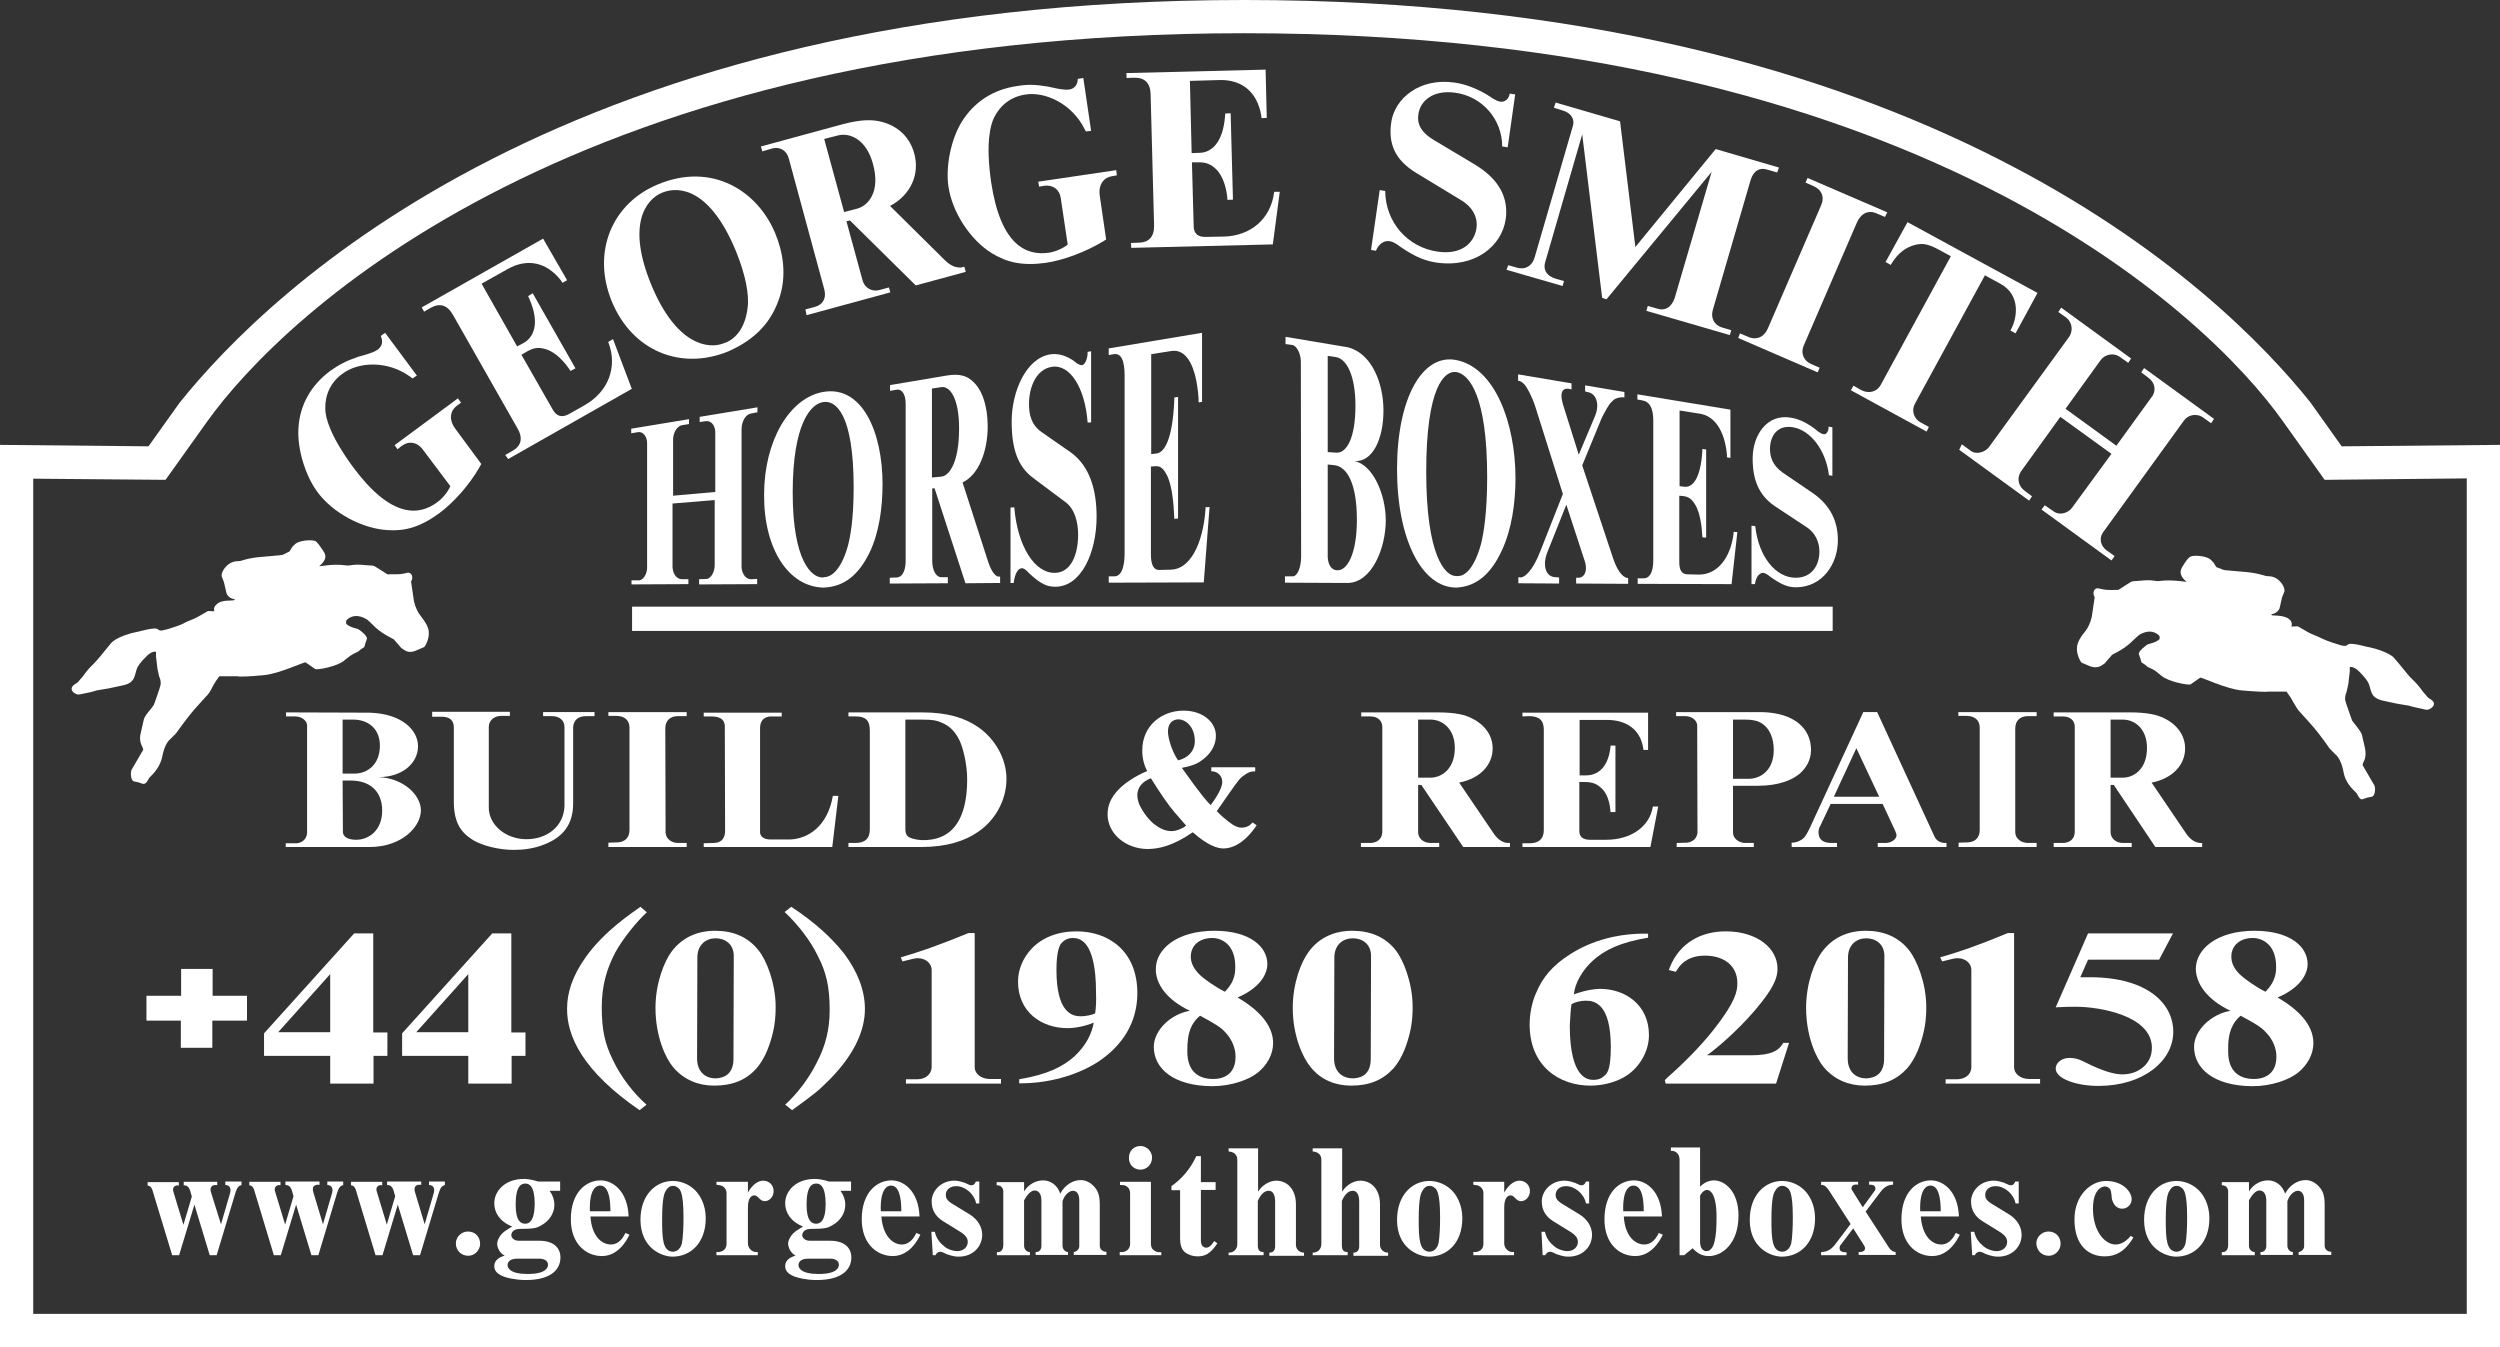 <?xml version="1.0" encoding="utf-8"?>
<!-- Generator: Adobe Illustrator 21.1.0, SVG Export Plug-In . SVG Version: 6.00 Build 0)  -->
<svg version="1.1" id="Layer_1" xmlns="http://www.w3.org/2000/svg" xmlns:xlink="http://www.w3.org/1999/xlink" x="0px" y="0px"
	 viewBox="0 0 865.4 466.3" style="enable-background:new 0 0 865.4 466.3;" xml:space="preserve">
<rect x="0" y="0" width="865.4" height="466.3" fill="#333333" stroke="none"/>
<style type="text/css">
	.st0{fill-rule:evenodd;clip-rule:evenodd;fill:#FFFFFF;}
</style>
<path class="st0" d="M0,466.3h865.4V154l-54.8,0.5l-10.9-15.3C768.4,100.1,665.5,0,430.7,0C196.1,0,93.2,100.6,62.1,139.5l-10.7,15
	L0,154V466.3z M11.5,454.8V165.7l45.8,0.4l14.2-19.9C98.1,108.8,199.6,11.5,430.7,11.5c231.3,0,332.9,96.7,359.6,134.4l14.4,20.2
	l49.2-0.5v289.2H11.5z"/>
<polyline class="st0" points="218.8,218.4 634.4,218.4 634.4,210 218.8,210 218.8,218.4 "/>
<path class="st0" d="M793.2,216.9c0.3-1,0.1-1.8-0.8-2.6c-0.9-0.7-2.3-1.1-4.2-1.2c-1.1,0-1.8-0.1-1.9-0.2v-0.3
	c1.1-0.1,2-0.7,2.6-1.6c0.2-0.3,0.4-1.3,0.8-3.1c0.2-0.9,0.3-1.4,0.4-1.5l0.6-1.5c0.6-1.4-1.6-5.1-4.9-5.4l-1.4-0.1l-1.4-0.4
	c-1.7-0.5-3.6-0.8-5.6-1c-5.7-0.5-7.6-0.6-7.9-0.8l-2.3-0.9l-1-1.6l-1-1c-1.3-1.2-5.6-1.7-7-1c-0.6,0.3-1.5,1.4-2.7,3.4
	c-0.8,1.3-1.4,3,1.4,5.3c0,0-0.6,0-1.8-0.2c-2.7-0.3-5.1-0.4-7.4-0.1c-0.5,0.1-1,0.1-1.4,0c-1.7-0.3-3.4-0.3-5.1-0.1l-2.8,0.2
	c-0.4,0-1.3,0.5-2.6,1.4l-2.5,1.6l-0.7,0c-2.4,0.1-3.9,0-4.7-0.2l-1.4-0.3c-1.7-0.4-2.3,1.7-1.4,3l-1,6.8c-0.5,2.1-1.3,3.9-2.4,5.2
	c-1.6,1.9-2.5,3.6-2.7,5.1c-0.4,2.6,1.3,5.5,1.6,5.6l1.4,0.6l1.4,0.6c1.6,0.6,3,0.5,4.2-0.3l0.9-0.6l2.6-3c0.4-0.3,0.9-0.5,1.3-0.7
	c2.1-1.1,3.7-2.2,4.9-3.3c1.9-1.8,3-2.8,3.3-3c2.7-1.5,4.9-1.4,6.7,0.2c0.3,0.3,0.4,0.8,0.2,1.4c-0.7,0.6-1.5,1-2.5,1.3l-1.4,0.4
	c-0.6,0.2-3.6,2.6-3.2,3.5l0.5,1.4l0.4,1.4l1.1,0.7l1.1,0.9l1.3,0.6c0.9,0.4,1.7,1,2.4,1.6l1.1,0.9c2.2,1.9,9.1,3.3,10,2.9l3.3-2.3
	c0.4-0.3,8.9,3.9,14.4,4.4c4.6,0.4,8.7,0.6,9.2,0.4l6.3,0c0.9,1.2,1.7,2.4,2.2,3.4c1,1.8,1.8,3,2.3,3.5l3.7,4.1
	c1.8,2,4.1,4.9,6.8,8.8l2,2c1.2,1,2.2,3.1,2.8,6.3c0.4,2.1,1.5,4.1,3.4,6l1,1l0.7,1.2c0.5,0.9,1,1.2,1.7,0.9l1.4-0.5l1.5-0.3
	c1.4-0.3,1.4-3.7,0.7-4.3l-3.9-6.7l0.3-0.9l0.3-0.6c0.6-1.4,0.6-2.9,0.2-4.6l-1-4.4c-0.1-0.5-0.9-1.7-2.5-3.7l-0.9-1.2
	c0,0-2.3-6.4-2.4-7.1c-0.1-0.8,0.1-1.8,0.5-2.8l0.6-2.7l0.5-4.3l0-1.5c0-0.2,1.4-0.4,3.3,1.5c2,2,3.1,3.5,3.4,4.5l0.4,1.4
	c0.3,1.2,0.7,2,1.2,2.6c0.8,0.8,2.1,1.4,3.9,1.7l4.2,0.9l4.2,0.7c0.7,0.3,2.7,0.7,5.9,1.4c1.1,0.2,4.1-1.7,1.8-3.4l-1.2-0.8
	l-1.8-2.1c-1.2-1.7-2.4-3.1-3.7-4.3c-0.6-0.5-1.8-1.9-3.7-4.3l-0.9-1.1c-1-1.2-1.6-1.9-1.9-2.2c-1.2-1.1-3.4-2.1-6.5-3l-5.6-1.3
	c-1.9-0.4-3-0.4-3.4-0.2l-0.8,0.5c-0.4,0.2-1.3,0.1-2.8-0.4c-3-0.9-5.2-1.8-6.5-2.5l-2.6-1.1c-0.6-0.2-1.8-0.9-3.7-2l-1.2-0.7
	L793.2,216.9"/>
<path class="st0" d="M74.2,211.6l-2.2-0.1l-1.2,0.7c-1.9,1.1-3.1,1.8-3.7,2l-2.6,1.1c-1.3,0.8-3.5,1.6-6.5,2.5
	c-1.5,0.4-2.4,0.6-2.8,0.4l-0.8-0.5c-0.4-0.2-1.5-0.2-3.4,0.2l-5.6,1.3c-3.1,0.9-5.3,1.9-6.5,3c-0.3,0.2-0.9,1-1.9,2.2l-0.9,1.1
	c-1.9,2.4-3.2,3.8-3.7,4.3c-1.3,1.2-2.5,2.6-3.7,4.3l-1.8,2.1l-1.2,0.8c-2.4,1.8,0.6,3.7,1.8,3.4c3.2-0.6,5.2-1.1,5.9-1.4l4.2-0.7
	l4.2-0.9c1.8-0.3,3.1-0.8,3.9-1.7c0.5-0.5,0.9-1.4,1.2-2.6l0.4-1.4c0.3-1,1.4-2.6,3.4-4.5c1.8-1.9,3.3-1.7,3.3-1.5l0,1.5l0.5,4.3
	l0.6,2.7c0.5,1,0.6,2,0.5,2.8c-0.1,0.7-2.3,7.1-2.4,7.1l-0.9,1.2c-1.6,1.9-2.4,3.1-2.5,3.7l-1,4.4c-0.5,1.7-0.4,3.2,0.2,4.6l0.3,0.6
	l0.3,0.9l-3.9,6.7c-0.6,0.6-0.6,4,0.7,4.3l1.5,0.3l1.4,0.5c0.7,0.2,1.2-0.1,1.7-0.9l0.7-1.2l1-1c1.8-1.9,2.9-3.9,3.4-6
	c0.6-3.2,1.6-5.3,2.8-6.3l2-2c2.8-3.9,5.1-6.9,6.8-8.8l3.7-4.1c0.6-0.5,1.4-1.6,2.3-3.5c0.6-1.1,1.3-2.2,2.2-3.4l6.3,0
	c0.5,0.2,4.5,0.1,9.2-0.4c5.4-0.5,14-4.7,14.4-4.4l3.3,2.3c0.9,0.4,7.8-1,10-2.9l1.1-0.9c0.7-0.6,1.5-1.1,2.4-1.6l1.3-0.6l1.1-0.9
	l1.1-0.7l0.4-1.4l0.5-1.4c0.4-1-2.6-3.3-3.2-3.5l-1.4-0.4c-1-0.3-1.8-0.7-2.5-1.3c-0.2-0.6-0.1-1.1,0.2-1.5c1.8-1.6,4.1-1.7,6.7-0.2
	c0.3,0.1,1.4,1.1,3.3,3c1.2,1.1,2.8,2.2,4.9,3.3c0.4,0.2,0.9,0.5,1.3,0.7l2.6,3l0.9,0.6c1.2,0.9,2.6,1,4.2,0.3l1.4-0.6l1.4-0.6
	c0.3-0.1,2-3,1.6-5.6c-0.2-1.5-1.2-3.2-2.7-5.1c-1.1-1.3-1.9-3.1-2.4-5.2l-1-6.8c0.9-1.3,0.3-3.4-1.4-3l-1.4,0.3
	c-0.8,0.2-2.4,0.2-4.7,0.2l-0.7,0l-2.5-1.6c-1.4-0.9-2.2-1.4-2.6-1.4l-2.8-0.2c-1.7-0.2-3.3-0.2-5.1,0.1c-0.4,0.1-0.9,0.1-1.4,0
	c-2.2-0.3-4.7-0.3-7.4,0.1c-1.1,0.1-1.7,0.2-1.8,0.2c2.9-2.4,2.3-4,1.4-5.3c-1.3-2-2.2-3.1-2.7-3.4c-1.4-0.6-5.7-0.2-7,1l-1,1
	l-1,1.6L98,192c-0.3,0.2-2.3,0.3-7.9,0.8c-2,0.2-3.9,0.5-5.6,1l-1.4,0.4l-1.4,0.1c-3.2,0.3-5.5,4-4.9,5.4l0.6,1.5
	c0.1,0.2,0.2,0.7,0.4,1.5c0.4,1.8,0.6,2.8,0.8,3.1c0.6,1,1.5,1.5,2.6,1.6v0.3c-0.2,0.1-0.8,0.2-1.9,0.2c-1.9,0-3.3,0.4-4.2,1.2
	C74.2,209.8,73.9,210.7,74.2,211.6"/>
<path class="st0" d="M521.5,93.4l19.4,5.6l0.5-1.7l-2.8-0.8c-3.4-1-4.5-3.3-3.7-5.8l12.8-44.2l6.9,56.6l1.5,0.5l36.4-44.1
	l-12.8,43.7c-1.2,3.4-3.5,4.4-5.8,3.7l-3.5-1l-0.5,1.7l28.9,8.4l0.5-1.7l-3.1-0.9c-2.8-0.8-4.1-3.3-3.3-6.1L606,62.3
	c1-3.3,3.2-4.4,5.7-3.6l3.5,1l0.6-1.7l-21.9-6.4l-27.8,33.9l-5.3-43.5l-22.3-6.5l-0.6,1.8l2.9,0.9c3.3,0.9,4.3,3.3,3.7,5.3
	l-13.3,45.7c-0.9,3-3.3,4.2-5.9,3.5l-3.2-0.9L521.5,93.4"/>
<path class="st0" d="M678.2,155.7l24.2,17.6l1-1.5l-2.4-1.8c-2.4-1.7-2.9-4.4-1.5-6.7l13.7-19l17.7,12.8l-13.6,18.6
	c-1.5,2-4.1,2.6-6,1.6l-3.5-2.4l-1.1,1.5l24.2,17.6l1.1-1.5l-2.8-2c-2.1-1.5-2.6-4.2-1.3-6.1l28-38.7c1.5-2.2,4.4-2.6,6.4-1.4
	l3.1,2.2l1-1.5l-24.2-17.6l-1,1.5l2.4,1.8c2.4,1.7,2.7,4.3,1.6,6.2l-12.6,17.4l-17.6-12.8l12.2-16.9c1.5-2,4.4-2.5,6.4-1.2l3.1,2.2
	l1-1.5l-24.2-17.6l-1,1.5l2.7,1.9c2,1.5,2.5,4.3,1.2,6.5l-28,38.5c-1.7,2-4.6,2.3-6,1.3l-3.3-2.4L678.2,155.7"/>
<path class="st0" d="M175.9,158.9l42.8-24.3l-6.5-17.2l-1.7,1l0.2,0.4c3,8.1,0.1,16.7-8.4,21.5l-5.3,3c-2.5,1.4-4.3,0.8-5.6-1.4
	l-10.9-19.1l1.7-1c2.6-1.5,4.2-1.7,6.8-0.9c2,0.6,4.9,2.4,7.8,6.5l0.7,1l1.7-0.9l-14.8-26l-1.6,1l0.2,0.4c4.2,9.2,1.6,13.9-1.7,15.8
	l-2.3,1.2l-12.3-21.7l9.1-5.1c6.6-3.7,13.3-2.5,18.4,4l0.5,0.8l1.6-0.9L188,82.6L146,106.4l0.8,1.5l2.2-1.3c3.2-1.8,5.8-1.1,7.8,2.4
	l22.4,39.4c2,3.5,1,6.1-1.7,7.6l-2.6,1.5L175.9,158.9"/>
<path class="st0" d="M279.2,109.1l29-7.9l-0.5-1.7l-3.3,0.9c-2.5,0.7-5.1-0.7-5.8-3.3l-5.6-20.5l1.2-0.3L317,98.8l17.3-4.7l-0.5-1.8
	l-0.6,0.2c-1.3,0.3-3.7,0.1-6.3-2.6l-18.8-18.6c7.3-3.9,10.3-11.1,8.4-18.1c-1.5-5.6-5.5-9.5-11.2-11c-3-0.8-6.8-1-13.6,0.8
	l-28.3,7.7l0.5,1.7l3.4-1c2.6-0.7,4.9,0.6,5.7,3.3l12.4,45.7c0.7,3-0.7,5.1-3.2,5.8l-3.4,0.9L279.2,109.1z M292.2,73.4l-6.9-25.3
	l4.7-1.2c4-1.1,9.9,1.2,12.2,9.9c2.6,9.4-1.5,14.3-5.4,15.4L292.2,73.4z"/>
<path class="st0" d="M640.7,135.1l26.2,14.3l0.8-1.6l-2.9-1.6c-2.4-1.3-3.2-4.2-1.9-6.5l24.2-44.4l5.3,2.9c7.4,4,5.8,12.4,3.5,16.2
	l1.8,1l7.6-14l-45-24.5l-7.6,13.8l1.8,1c2.4-4.2,5.5-6.2,8.3-6.9c2.4-0.6,4.2-0.6,8.3,1.6l4.2,2.3L651,133.3c-1.2,2.2-4,3.2-6.8,1.7
	l-2.6-1.5L640.7,135.1"/>
<path class="st0" d="M155.9,168.3c-1,2.2-2.8,4.3-4.6,5.6c-6.1,4.5-15.7,5.8-29-12.1c-8.3-11.3-9.7-17.5-9.7-20.3
	c-0.1-4.9,1.9-9.2,5.9-12.1c5.6-4.2,15.6-4.7,23.5,1l0.8,0.6l1.5-1l-11-14.8l-1.5,1.1c0.9,1.9,0.5,3.5-1,4.7
	c-1.8,1.3-6.2,2.3-6.8,2.5c-4.4,1.5-6.7,2.8-9.7,4.9c-6.7,5-10.6,11.9-11,20c-0.4,7.1,2.4,16.2,6.5,21.8
	c5.4,7.4,15.6,12.8,24.4,13.3c6,0.4,11.2-1,17.8-5.8c5-3.7,10.4-9.7,14-16l0.6-1.1l-9-12.2c-2.4-3.3-1.7-6.3,0.6-8l1.4-1l-1.1-1.5
	l-21.9,16.2l1,1.4c0.5-0.3,0.9-0.8,1.4-1.1c2.5-1.9,5.3-1.4,7.2,1L155.9,168.3"/>
<path class="st0" d="M252.2,121.6c9.9-4.4,15.1-10.7,17.7-18.8c2.4-7.6,1.2-15.4-1.5-21.9c-6-14.7-21.8-24.9-40.6-17.1
	c-15.8,6.5-23.1,23.3-16,40.6C218.9,121.5,235.7,128.4,252.2,121.6z M250.6,118.8c-5.3,2.2-16.5,0.7-25.1-20.1
	c-8.7-21-1.9-29.7,3.7-32c6.1-2.5,16.7-1.1,25.5,20.1c3.8,9.3,4.4,15.3,4.2,18.7c-0.6,7.6-4,11.6-7.7,13.1
	C251,118.6,250.9,118.7,250.6,118.8z"/>
<path class="st0" d="M369.6,84.7c-2,1.5-4.5,2.5-6.7,2.8c-7.5,1-16.5-2.4-19.8-24.4c-2-13.8-0.2-19.9,1-22.4c2.2-4.4,6-7.3,11-8
	c6.9-1,16,3.3,20.3,11.9l0.5,0.9l1.8-0.2l-2.7-18.3l-1.9,0.3c-0.1,2.2-1.2,3.4-3,3.7c-2.2,0.3-6.6-0.9-7.2-1
	c-4.7-0.8-7.3-0.8-10.9-0.2c-8.3,1.2-14.9,5.6-19.1,12.4c-3.7,6-5.6,15.4-4.6,22.3c1.3,9,7.6,18.6,15.1,23.2
	c5.1,3.1,10.4,4.4,18.5,3.3c6.2-0.9,13.7-3.7,19.9-7.4l1.1-0.7l-2.2-15.1c-0.6-4,1.5-6.4,4.2-6.8l1.7-0.3l-0.2-1.8l-27,4l0.3,1.7
	c0.6-0.1,1.1-0.1,1.7-0.3c3.1-0.4,5.4,1.3,5.8,4.3L369.6,84.7"/>
<path class="st0" d="M149.7,248.1h3.1c2.9,0,4.3,1.2,4.3,3.8v26c0.1,7.2,2.7,10.5,6.8,13c3,1.7,8.3,3.3,14,3.3c3.5,0,7-0.5,10.3-1.8
	c6.6-2.5,10.2-6.9,10.2-14.3v-26.4c0.2-2.5,1.8-3.8,4.5-3.8h2.9v-1.4h-17.8v1.4h3.1c2.5,0,4.3,1.4,4.3,3.8v27.4
	c-0.3,6.9-5.9,11.4-13.2,11.4c-7.2,0-13-5-13-10.9v-28c0-2.2,1.9-3.8,4.3-3.8h3v-1.4h-26.9V248.1"/>
<path class="st0" d="M293.7,293.2h25.1c9,0,15.2-2.1,19.7-5.2c5.7-3.8,9.9-10.7,9.9-18.4c0-7.1-4.1-14-9.8-17.9
	c-4.5-3.1-10.3-5.1-19.6-5.1h-25.3v1.4h2.5c3.3,0,4.9,1.2,4.9,4.9v34.2c0,3.2-1.7,4.7-5,4.7h-2.4V293.2z M313.4,249.1h5.5
	c4.3,0,5.1,0.3,6.7,0.9c2.8,1.1,4.8,2.8,6.5,6.2c1.2,2.4,2.7,8.2,2.7,13.6c0,14.8-5.9,19.1-10.5,20.4c-5,1.4-8.9,0.1-9.8-0.5
	c-0.7-0.5-1.1-1.2-1.1-2.7V249.1z"/>
<path class="st0" d="M620.1,293.2h15.8v-1.4h-2c-2.9,0-4.4-1.3-4.4-3.6c0-0.8,0.1-1.5,0.6-2.3l3.6-7.6h18l4.2,9
	c0.3,0.6,0.6,1.5,0.6,1.8c0,1.2-1.4,2.6-3.7,2.7H650v1.4h23.8v-1.4c-2.2,0.1-3.4-0.8-4.1-2.1l-19.9-43.2H645l-18.7,40.5
	c-1.3,2.7-2.1,3.4-2.9,3.8c-1.2,0.7-2.1,0.9-3.2,0.9V293.2z M634.8,275.8l7.8-16.8l7.9,16.8H634.8z"/>
<path class="st0" d="M391.6,85.8l49-1.2l2.4-18.2h-1.9l-0.1,0.5c-1.2,8.6-7.8,14.8-17.5,15l-6.1,0.1c-2.8,0.1-4.2-1.2-4.2-3.8
	l-0.6-22h1.9c3-0.1,4.6,0.6,6.5,2.4c1.5,1.5,3.2,4.4,3.8,9.4l0.1,1.2l1.9-0.1l-0.8-29.9l-1.9,0.1v0.5c-0.7,10.1-5.1,13.1-9,13.1
	l-2.6,0.1l-0.6-25l10.5-0.3c7.5-0.1,12.8,4.1,14.2,12.3l0.1,0.9l1.8-0.1l-0.4-16.7l-48.2,1.2l0.1,1.7l2.5-0.1
	c3.7-0.1,5.7,1.7,5.8,5.8l1.2,45.3c0.1,4-1.9,5.9-5.1,6l-2.9,0.1L391.6,85.8"/>
<path class="st0" d="M601.7,117l27.5,11.9l0.7-1.6l-3-1.3c-2.5-1.1-3.6-3.7-2.6-6.2L642.8,77c1.5-3.3,3.9-4.2,6.4-3.3l3.3,1.4
	l0.8-1.6l-27.6-11.9l-0.7,1.6l2.7,1.2c3,1.3,4,3.9,2.6,6.9l-18.3,42.3c-1.3,3.1-3.8,4.1-6.4,3.2l-3.3-1.4L601.7,117"/>
<path class="st0" d="M471.1,293.2h27.1v-1.4h-3.1c-2.3,0-4.2-1.6-4.2-3.7v-16.4h1.1l14.5,21.5h16.2v-1.4H522c-1.2,0-3.2-0.7-4.9-3.2
	l-12-17.7c7.3-1.4,11.6-6.2,11.6-11.8c0-4.3-2.5-8.1-7.1-10.4c-2.3-1.2-5.6-2.1-12-2.1h-26.4v1.4h3.2c2.4,0,4.1,1.4,4.1,3.6v36.5
	c-0.1,2.4-1.9,3.7-4.2,3.7h-3.2V293.2z M490.9,269.2v-20.1h4.4c3.8,0,8.3,3,8.3,9.8c0,7.5-4.8,10.3-8.4,10.3H490.9z"/>
<path class="st0" d="M412.9,288.1c5.5,4.9,8.9,5.6,10.6,5.6c2.8,0,7-1.4,11.5-8l-1.4-1c-1.2,1.4-2.5,1.8-3.8,1.8c-0.6,0-1,0-2.5-0.7
	c-0.3-0.1-3.2-2-6.1-5l3.6-5.2c4.3-6.2,4.8-6.5,5.4-6.9c1.8-1.4,2.9-1.7,4.3-1.7v-1.4h-15.2v1.4c1.7-0.1,3.8,1.2,3.8,3.7
	c0,0.8-0.3,3-4,8c-1.2-1.2-2.6-2.5-10-12.9c4.2-0.8,5.7-1.6,7.7-3.2c2.8-2.3,4.1-5.1,4.1-7.9c0-4.7-4.5-8.7-11.2-8.7
	c-7.6,0-14.3,5.2-14.3,13.8c0,2.6,0.6,5,1.7,7.1c-4.3,1.8-8,4.4-9.8,6.3c-2.8,2.9-3.9,5.6-3.9,8.7c0,6.7,6.3,12,14,12
	C401.3,293.8,405.8,292.9,412.9,288.1z M407.8,263.2c-2.1-3-3.5-7.7-3.5-10c0-3,1.8-4.2,3.7-4.2c2,0,5.6,2.1,5.6,7.6
	C413.6,260,411.1,262.5,407.8,263.2z M410.6,285.8c-1.2,1-3.4,1.9-5,1.9c-2.6,0-4.5-1.2-6.3-2.6c-2.3-1.9-4.5-5.3-5.2-7.4
	c-0.2-0.8-0.4-1.6-0.4-2.4c0-2.5,1.5-4.7,4.7-5.9c0.6,1,3.8,6.1,6.5,9.7C405.5,279.9,407.4,282.2,410.6,285.8z"/>
<path class="st0" d="M710.8,293.2h27.1v-1.4h-3.1c-2.3,0-4.2-1.6-4.2-3.7v-16.4h1.1l14.4,21.5h16.2v-1.4h-0.6
	c-1.2,0-3.2-0.7-4.9-3.2l-12-17.7c7.3-1.4,11.6-6.2,11.6-11.8c0-4.3-2.5-8.1-7.1-10.4c-2.4-1.2-5.7-2.1-12-2.1h-26.4v1.4h3.2
	c2.5,0,4.1,1.4,4.1,3.6v36.5c-0.1,2.4-1.8,3.7-4.2,3.7h-3.1V293.2z M730.6,269.2v-20.1h4.3c3.9,0,8.3,3,8.3,9.8
	c0,7.5-4.7,10.3-8.4,10.3H730.6z"/>
<path class="st0" d="M474.6,86.5l1.7,0.3c1-2.6,3.1-3.6,4.7-3.3c1.5,0.2,2.6,1.1,3.7,1.9c5.7,3.9,8.9,4.9,12.6,5.5
	c13.4,1.9,22.5-5.8,23.9-14.9c1-7-1.7-13.6-10.6-19l-14.2-8.5c-4.9-2.9-5.9-6-5.4-9c0.6-4.5,5-8.5,12.8-7.4
	c9.3,1.3,16.2,9.2,16.2,18.6l1.9,0.3l2.6-18.3l-1.9-0.3c-0.3,2-1.8,3-3.2,2.8c-0.9-0.1-1.7-0.6-2.5-1c-0.2-0.1-5.9-4.5-13.3-5.6
	c-12.2-1.8-20.8,5.5-22,13.7c-1.1,7.5,1.3,13.1,8.7,17.6l15.5,9.4c4.3,2.6,5.8,6.3,5.3,9.7c-0.8,5.3-5.4,9.3-13.5,8.1
	c-10.3-1.5-18-10.1-18.1-21l-1.9-0.3L474.6,86.5"/>
<path class="st0" d="M580.2,293.2h26.9v-1.4h-3c-2.1,0-4.1-1.5-4.2-3.4v-16.4h8.6c7.2,0,11.9-2,14.5-4.2c2.5-2.2,3.9-5,3.9-8.2
	c0-7.3-5.6-12.8-16.9-13.1h-29.8v1.4h3.1c2.3,0,4,1.3,4.2,3.1l0.1,37.1c-0.1,2.1-1.7,3.4-3.6,3.6l-3.6,0.1V293.2z M599.9,269.6
	v-20.5h4.2c3.6,0,5.5,0.8,7,2.3c1.5,1.4,2.9,4.2,2.9,8.2c0,7.1-4.6,10-8.7,10H599.9z"/>
<path class="st0" d="M527,293.2h44.3l2.7-14h-1.8l-0.1,0.3c-1.2,6.6-7.4,11.2-16.2,11.2h-5.5c-2.5,0-3.7-1.1-3.7-3v-17h1.7
	c2.7,0,4.1,0.5,5.8,2c1.3,1.1,2.8,3.4,3.2,7.4l0.1,1h1.7v-23h-1.7v0.3c-0.8,7.8-4.9,10-8.4,10h-2.3v-19.2h9.4
	c6.9,0,11.6,3.4,12.6,9.7l0.1,0.7h1.6v-12.9H527v1.3l2.3-0.1c3.4,0,5.1,1.4,5.1,4.6v34.9c0,3.1-1.9,4.5-4.8,4.5H527V293.2"/>
<path class="st0" d="M98.8,293.2h29.1c11.3,0,17.8-7.1,17.8-12.7c0-5.2-5.9-11.1-14.6-11.5c8.3,0,13.6-4.9,13.6-10.7
	c0-5.4-5.3-11.2-16.7-11.6L99,246.6v1.4h3.2c2.3,0,4,1.5,4.1,3v37.3c-0.1,2.2-1.8,3.5-3.6,3.6h-3.8V293.2z M118.6,267.8v-18.7h3.7
	c5.1,0,9.2,3.1,9.2,9c0,6.5-4.2,9.6-8.7,9.7H118.6z M118.6,270.2h2.9c6.3,0,10.8,3.5,10.8,10.4c0,6.9-4.7,10.1-9,10.1
	c-3.3,0-4.5-1.3-4.6-2.6L118.6,270.2z"/>
<path class="st0" d="M243.6,293.2h44.5l2.1-17.7h-1.9c-1.9,10.9-8.9,14.9-14.9,15.1h-6.6c-2.5,0-3.6-1.1-3.7-2.4v-36.2
	c0-2.7,1.6-4,3.9-4h3.6v-1.3h-27v1.3h2.4c2.5,0,4.6,0.5,4.9,3.1l0.1,36.9c-0.2,2.7-1.7,3.8-4.1,3.8l-3.3,0.1V293.2"/>
<path class="st0" d="M218.2,202.3l20.1-0.1v-1.7h-2.1c-1.9,0.1-3.3-1.8-3.4-4.2v-22l14.6-1.2v22.5c0,2.4-1.2,4.4-2.6,4.8l-2.8,0.1
	v1.8l20.1-0.1v-1.8l-2.2,0.1c-1.8,0-3.1-2-3.2-4.2v-47.7c0-2.7,1.4-5,3-5.4l2.5-0.5v-1.7l-20,3.3v1.8l2-0.3c2-0.3,3.2,1.4,3.4,3.5
	v21l-14.6,1.3v-19.5c0-2.3,1.4-4.6,3-4.9l2.5-0.4v-1.7l-20,3.3v1.6l2.3-0.4c1.7-0.3,3.1,1.3,3.2,3.6v43.5c-0.1,2.3-1.5,4.1-2.7,4.2
	h-2.7V202.3"/>
<path class="st0" d="M576.6,375.1h38.2l4.5-14.1h-2l-0.2,0.3c-1.4,2.3-3.8,4-11,4h-15.2c4.5-3.2,13.1-10.9,18.9-18.4
	c4.8-6.1,5.5-9.1,5.5-11.6c0-7-7-12.9-17.9-12.9c-8.4,0-15.9,3.8-19.4,12.5l-0.3,0.9l2.4,0.6l0.4-0.6c1.9-3.3,5.3-5,9.6-5
	c6.7,0,11.3,3.5,11.3,9.5c0,2.8-0.5,6.3-8.1,16c-4.3,5.5-10.2,11.5-16,16.6l-1,1L576.6,375.1"/>
<path class="st0" d="M139.2,365.5h22.9v9.6h15v-9.6h4.8v-8.1H177v-34.3h-6.6l-31.2,34.6V365.5z M144.1,357.3l18-20.1v20.1H144.1z"/>
<path class="st0" d="M91.4,365.5h22.9v9.6h15v-9.6h4.8v-8.1h-4.9v-34.3h-6.6l-31.2,34.6V365.5z M96.3,357.3l18-20.1v20.1H96.3z"/>
<path class="st0" d="M467.7,375.8c6.3,0,10.9-1.9,14.6-5.9c1.5-1.7,3.5-4.7,5-9.7c1.2-3.9,1.7-7.3,1.7-11.6c0-8.5-3.3-16.4-5.8-19.6
	c-3.7-4.7-8.9-6.8-15.1-6.8c-6,0-11.4,2.2-15.1,7.3c-2.5,3.3-5.5,10.7-5.5,19.4c0,9.7,3.5,17.3,6.2,20.5
	C457.3,373.9,462.4,375.8,467.7,375.8z M461.8,366.3c0-0.1,0-0.3,0-0.4l0.1-34.4c0-4.7,3.2-6.7,6.4-6.7c3.3,0,6.3,2,6.3,6.1
	l-0.1,35.6c0,4.8-2.5,6.6-6,6.8C465,373.3,461.8,371.4,461.8,366.3z"/>
<path class="st0" d="M247.2,375.8c6.3,0,11-1.9,14.6-5.9c1.5-1.7,3.5-4.7,5-9.7c1.2-3.9,1.7-7.3,1.7-11.6c0-8.5-3.3-16.4-5.9-19.6
	c-3.7-4.7-8.8-6.8-15-6.8c-6.1,0-11.4,2.2-15.2,7.3c-2.4,3.3-5.5,10.7-5.5,19.4c0,9.7,3.4,17.3,6.1,20.5
	C236.8,373.9,241.9,375.8,247.2,375.8z M241.3,366.3c0-0.1,0-0.3,0-0.4l0.1-34.4c0-4.7,3.2-6.7,6.3-6.7c3.3,0,6.3,2,6.3,6.1
	l-0.1,35.6c0,4.8-2.6,6.6-6.1,6.8C244.5,373.3,241.3,371.4,241.3,366.3z"/>
<path class="st0" d="M645.5,375.8c6.3,0,10.9-1.9,14.6-5.9c1.5-1.7,3.5-4.7,5-9.7c1.2-3.9,1.7-7.3,1.7-11.6c0-8.5-3.4-16.4-5.9-19.6
	c-3.7-4.7-8.9-6.8-15-6.8c-6.1,0-11.4,2.2-15.2,7.3c-2.5,3.3-5.5,10.7-5.5,19.4c0,9.7,3.4,17.3,6.1,20.5
	C635.1,373.9,640.2,375.8,645.5,375.8z M639.6,366.3c0-0.1,0-0.3,0-0.4l0.1-34.4c0-4.7,3.2-6.7,6.3-6.7c3.3,0,6.3,2,6.3,6.1
	l-0.1,35.6c0,4.8-2.6,6.6-6.1,6.8C642.8,373.3,639.6,371.4,639.6,366.3z"/>
<path class="st0" d="M504.2,203.4c7.2-0.4,12.1-5.1,15.7-12.9c3.4-7.3,4.7-16.4,4.7-25c0-18.9-7.1-38.4-20.7-40.9
	c-11.5-2.1-20.3,13.1-20.3,37.8C483.6,186.9,492.3,203.5,504.2,203.4z M504,199.4c-3.8,0-10.3-7.1-10.3-36.1
	c0-29.3,6.3-35.2,10.5-34.5c4.4,0.8,10.6,8.3,10.6,36.3c0,12.3-1.2,19.4-2.1,23.1c-2.3,8.4-5.5,11.3-8.1,11.2
	C504.2,199.4,504.1,199.4,504,199.4z"/>
<path class="st0" d="M285.1,203.4c7.3-0.3,12.1-4.5,15.8-11.9c3.4-6.9,4.6-15.7,4.6-23.9c0-18.1-7.1-34.4-20.7-31.9
	c-11.4,2.1-20.3,16.7-20.3,35.6C264.4,190.2,273.1,203.2,285.1,203.4z M284.8,199.9c-3.9,0.1-10.4-5.8-10.4-29.4
	c0-23.9,6.3-30.7,10.5-31.3c4.4-0.8,10.6,4.1,10.6,29.5c0,11.2-1.2,17.6-2.2,21c-2.3,7.6-5.5,10.1-8.1,10.1
	C285.1,199.9,285,199.9,284.8,199.9z"/>
<path class="st0" d="M411.9,349.9c-6.6,1.1-12.5,6.7-12.5,12.5c0,7.4,6.7,13.5,20.2,13.6c6.5,0,12.7-2.2,15.8-4.7
	c3.2-2.6,5.3-6.3,5.3-10.2c0-4.8-3-10.4-12.3-15.8c7.4-3.2,10.3-7.8,10.3-11.6c0-5.9-5.9-11.5-18.3-11.5c-13.2,0-20.3,6.5-20.3,13.2
	C400,340.3,403.5,345.9,411.9,349.9z M424,343.3c-3.4-1.7-7.1-4.4-8.3-5.5c-2.5-2.3-3.5-4.5-3.5-6.6c0-4.2,3.3-6.5,7.4-6.5
	c3.5,0,8,2.4,8,9.9C427.7,338.1,426.5,340.8,424,343.3z M415.4,351.6c7,3.7,7.8,4.7,8.9,5.9c2.2,2.4,3.4,5.4,3.4,8.3
	c0,5.4-3.3,7.7-7.8,7.7c-4.8,0-8.9-2.4-8.9-9.5C410.9,356.8,412.8,353.8,415.4,351.6z"/>
<path class="st0" d="M772.1,349.9c-6.6,1.1-12.6,6.7-12.6,12.5c0,7.4,6.7,13.5,20.2,13.6c6.6,0,12.7-2.2,15.8-4.7
	c3.2-2.6,5.3-6.3,5.3-10.2c0-4.8-3-10.4-12.4-15.8c7.5-3.2,10.4-7.8,10.4-11.6c0-5.9-5.9-11.5-18.4-11.5c-13.2,0-20.3,6.5-20.3,13.2
	C760.2,340.3,763.7,345.9,772.1,349.9z M784.2,343.3c-3.4-1.7-7.1-4.4-8.3-5.5c-2.6-2.3-3.5-4.5-3.5-6.6c0-4.2,3.3-6.5,7.4-6.5
	c3.5,0,8.1,2.4,8.1,9.9C788,338.1,786.7,340.8,784.2,343.3z M775.6,351.6c7,3.7,7.8,4.7,8.9,5.9c2.3,2.4,3.5,5.4,3.5,8.3
	c0,5.4-3.4,7.7-7.8,7.7c-4.8,0-8.9-2.4-8.9-9.5C771.1,356.8,773.1,353.8,775.6,351.6z"/>
<path class="st0" d="M352.8,375c9.7,0.1,19.7-2.6,27.1-7.3c8.7-5.7,13.8-13.8,13.8-23.9c0-14.9-10.3-21.4-21-21.4
	c-6.7,0-12,2.2-15.6,6c-2.9,3.1-4.7,7.1-4.7,11.4c0,10.5,8.1,16.1,17.1,16.1c2.6,0,5.9-0.6,9.1-1.9c-0.7,4.2-3,8.2-6.6,11.6
	c-3.9,3.5-9.1,6.3-19.2,8V375z M379.1,350.8c-1,0.5-3.2,1-5,1c-2.9,0-8.4-1.2-8.4-16c0-6.5,1.1-8.3,1.4-8.9c1.1-1.5,2.6-2.2,4.2-2.2
	c2.2,0,8.1,0.5,8.1,18.9C379.5,346.8,379.4,348.6,379.1,350.8z"/>
<path class="st0" d="M544.8,344.2c0.4-3.9,2.9-8.3,6.5-11.6c4-3.7,9.8-6.5,19.2-8v-1.4c-10.2-0.2-19.5,2.3-27.1,7.2
	c-5.8,3.7-9.4,7.8-11.7,13.4c-1.4,3.1-2.2,7.2-2.2,10.8c0,14.6,10.4,21.2,21,21.2c4.8,0,9.6-1.4,12.9-3.7c4.2-2.9,7.4-8.2,7.4-13.8
	c0-10.4-8.1-16-17-16C551.7,342.4,549.4,342.6,544.8,344.2z M544,347.6c1.4-0.8,3.3-1.2,5-1.2c3.1,0,8.6,1.2,8.6,16.1
	c0,7.4-1.2,8.9-1.9,9.6c-1.2,1.2-2.3,1.7-4.2,1.7c-1.9,0-8.1-0.6-8.1-18.8C543.6,351.2,543.7,349.4,544,347.6z"/>
<path class="st0" d="M711.6,348.7l2.2-0.1c1.2-0.1,3.2-0.1,4.8-0.1c8.3,0,26.3,3.1,26.3,14.2c0,5.9-5,9.2-10.1,9.2
	c-2,0-4.8-0.4-10.6-3c-2.4-1.1-4.6-2.7-7.8-2.7c-2.7,0-4.8,1.7-4.8,3.7c0,3.5,7.1,6,14.8,6c15.6,0,25.9-8.7,25.9-18.7
	c0-10.4-9.9-19.4-30.5-18.9h-1.7l2.7-6.1h24.6l4.8-9.1h-29.4L711.6,348.7"/>
<path class="st0" d="M308,202l20.1-0.1v-2.1h-2.3c-1.7,0-3.1-2.3-3.1-5.6v-25.1l0.8-0.1l10.7,32.9l12-0.1v-2.2h-0.5
	c-0.9,0-2.3-1.2-3.6-5l-8.9-27.6c5.5-2.6,8.7-10.6,8.7-19.4c0-7-1.9-12.8-5.3-15.7c-1.7-1.6-4.2-2.7-8.9-1.9l-19.6,3.3v2l2.3-0.4
	c1.9-0.3,3.1,1.7,3.1,4.9v54.7c-0.1,3.5-1.4,5.4-3.1,5.4L308,200V202z M322.6,165.3v-30.8l3.3-0.5c2.8-0.4,6.1,3.6,6.1,14.3
	c0,11.8-3.4,16.5-6.2,16.7L322.6,165.3z"/>
<path class="st0" d="M525.6,201.9l14.1,0.1v-2.1l-1-0.1c-3,0-3.9-2.4-3.9-4.7c0-0.9,0.2-2.6,1.1-4.6l6.3-15.8l6.4,19.6
	c0.3,0.9,0.4,1.8,0.4,2.3c0,1.7-0.8,3.4-2.6,3.4h-0.8v2l18,0.1v-2c-1.3,0-3.4-1.5-5.2-6.8l-10.7-32.2l6.5-15.8l0.4-0.9l0.4-0.8
	l0.5-0.9l0.5-0.9l0.4-0.7l0.5-0.8l0.5-0.7l0.5-0.5l0.7-0.7l0.7-0.4l0.8-0.3l0.7-0.1l0.7-0.1l0.8,0.1v-1.9l-13.6-2.3v2.1l0.8,0.2
	c2.4,0.4,3.4,2.5,3.4,4.7c0,1.4-0.3,2.5-0.8,3.7l-5.6,13.3l-5.5-17.5c-0.3-1.2-0.5-2.2-0.5-2.7c0-1.7,0.6-2.9,2.6-2.6l0.9,0.2v-2.1
	l-18.5-3.1v2.2c0.8,0.1,1.4,0.4,2.3,1.4c0.7,0.8,2.4,3.7,3.7,7.7L541,171l-7.8,19.8c-2.8,7.3-5.7,9.1-6.8,9.1l-0.8-0.1V201.9"/>
<path class="st0" d="M345.1,434.5h11.4v-1.1c-1.1,0-2-0.9-2-2.2v-15.7c1.7-3,2.9-3.4,3.7-3.4c1.1,0,2.3,0.9,2.3,3.5v15.7
	c0,1.4-0.9,2.2-2,2.1v1h11.2v-1c-0.9,0-1.9-0.9-1.9-2.2v-15.4c0.9-2.7,2.7-3.6,3.6-3.6c1.1,0,2.2,0.8,2.2,3.3v15.9
	c0,1-0.9,1.9-1.9,2v1H383v-1.1c-1.2,0.1-2.3-0.9-2.3-2V417c0-3.4-0.7-4.9-2-6.3c-1.4-1.5-3-2.2-4.6-2.2c-2.7,0-5.5,1.7-7.1,4.7
	c-0.9-2.9-3.3-4.6-5.9-4.6c-2.5,0-5,1.3-6.6,3.8v-3.2H345v1.1c1.4-0.1,2.3,0.9,2.3,2.1V431c0,1.8-1,2.6-2.2,2.4V434.5"/>
<path class="st0" d="M769.1,434.5h11.4v-1.1c-1.1,0-2-0.9-2-2.2v-15.7c1.7-3,2.9-3.4,3.7-3.4c1.1,0,2.3,0.9,2.3,3.5v15.7
	c0,1.4-0.9,2.2-2,2.1v1h11.2v-1c-0.9,0-1.9-0.9-1.9-2.2v-15.4c0.9-2.7,2.7-3.6,3.6-3.6c1.1,0,2.2,0.8,2.2,3.3v15.9
	c0,1-0.9,1.9-1.9,2v1H807v-1.1c-1.2,0.1-2.3-0.9-2.3-2V417c0-3.4-0.7-4.9-2-6.3c-1.4-1.5-3-2.2-4.6-2.2c-2.7,0-5.5,1.7-7.1,4.7
	c-0.9-2.9-3.3-4.6-5.9-4.6c-2.5,0-5,1.3-6.6,3.8v-3.2h-9.4v1.1c1.3-0.1,2.2,0.9,2.2,2.1V431c0,1.8-1,2.6-2.2,2.4V434.5"/>
<path class="st0" d="M383.9,201.7l32.8-0.1l2-26.1l-1.4,0.1v0.7c-0.9,12.3-5.5,20.8-12,20.9l-4.1,0.1c-1.9,0-2.8-1.9-2.8-5.4v-30.4
	l1.3-0.1c2-0.2,3,0.7,4.3,3.2c1,2,2.1,6.2,2.4,13.2l0.1,1.8l1.3-0.1v-42.1l-1.3,0.2v0.8c-0.6,14.2-3.6,18.4-6.3,18.6l-1.7,0.2v-34.6
	l7-1.1c5.1-0.8,8.6,4.9,9.4,16.5l0,1.3l1.2-0.2v-23.9l-32.3,5.4v2.3l1.7-0.3c2.5-0.4,3.8,1.9,3.8,7.5v61.4c0,5.4-1.4,8-3.5,8h-2
	V201.7"/>
<path class="st0" d="M444.8,201.7l21.7,0.1c8.4-0.1,13.2-12.1,13.2-21.7c0-8.8-4.4-19.3-10.9-20.5c6.2,0.5,10.1-7.4,10.1-17.5
	c0-9.2-3.9-19.8-12.4-21.9l-21.5-3.6v2.5l2.3,0.3c1.7,0.3,3,3.2,3,5.8l0.1,67.7c-0.1,4-1.4,6.4-2.7,6.6h-2.9V201.7z M459.6,156.5
	v-33.3l2.8,0.4c3.8,0.6,6.8,6.5,6.8,16.8c0,11.4-3.1,16.4-6.5,16.3L459.6,156.5z M459.6,160.8l2.1,0.2c4.8,0.4,8,6.8,8,18.9
	c0,12-3.4,17.6-6.7,17.5c-2.4,0-3.3-2.3-3.4-4.7L459.6,160.8z"/>
<path class="st0" d="M566.6,202.1l32.8,0.1l2-18l-1.3-0.1v0.5c-1,8.4-5.5,14.3-12,14.3l-4.1-0.1c-1.9-0.1-2.7-1.5-2.7-4.2v-23
	l1.2,0.1c2,0.2,3.1,1,4.3,3c1,1.6,2.1,4.8,2.4,10l0.1,1.3l1.3,0.1v-30.5l-1.3-0.2v0.5c-0.6,10.2-3.6,12.9-6.2,12.6l-1.7-0.2v-26.2
	l7,1.1c5.1,0.8,8.6,5.8,9.4,14.2l0,0.9l1.2,0.2v-16.7l-32.2-5.3v1.8l1.7,0.3c2.5,0.4,3.8,2.6,3.8,7V194c0,4.3-1.4,6.3-3.5,6.2h-1.9
	V202.1"/>
<path class="st0" d="M673.4,375.1h32.8v-1.6h-3.8c-3.1,0-5.2-1.9-5.2-4V323h-2.2c-10.9,4.5-16.5,6.4-23.4,8.4l0.7,1.4l3.7-0.9
	c0.9-0.2,1.2-0.2,1.7-0.2c2.5,0,4.7,1.6,4.7,4.1v33.8c-0.1,2.4-2.2,4-5,4h-3.9V375.1"/>
<path class="st0" d="M313.7,375.1h32.8v-1.6h-3.9c-3,0-5.2-1.9-5.2-4V323h-2.2c-11,4.5-16.6,6.4-23.4,8.4l0.6,1.4l3.7-0.9
	c0.8-0.2,1.2-0.2,1.7-0.2c2.4,0,4.7,1.6,4.7,4.1v33.8c-0.2,2.4-2.2,4-5,4h-3.9V375.1"/>
<polyline class="st0" points="62.6,362.7 73.5,362.7 73.5,353.3 85.5,353.3 85.5,344.7 73.6,344.7 73.6,335.4 62.7,335.4 
	62.7,344.7 50.7,344.7 50.7,353.3 62.6,353.3 62.6,362.7 "/>
<path class="st0" d="M130,434.5h2.4l5.3-17.5l5.3,17.5h2.4l6.5-21.6c0.6-2,1.2-2.4,2.1-2.7v-1.2h-5.5v1.2c1.1,0,1.8,0.7,1.8,1.8
	c0,0.3-0.1,0.6-0.1,0.8l-3.2,11l-3.4-11.3c-0.1-0.4-0.1-0.6-0.1-0.9c0-0.9,0.6-1.5,1.8-1.5c0.1,0,0.4,0,0.5,0.1v-1.2H134v1.2
	c1,0,1.7,0.4,2.2,1.8l0.6,2.1l-2.9,9.8l-3.4-11.2c-0.2-0.6-0.2-0.8-0.2-1c0-0.9,0.8-1.7,2-1.4v-1.2h-10.8v1.2c0.6,0,1.3,0.4,1.7,1.7
	L130,434.5"/>
<path class="st0" d="M94.8,434.5h2.4l5.3-17.5l5.3,17.5h2.4l6.5-21.6c0.6-2,1.2-2.4,2.1-2.7v-1.2h-5.5v1.2c1.1,0,1.8,0.7,1.8,1.8
	c0,0.3-0.1,0.6-0.1,0.8l-3.2,11l-3.4-11.3c-0.1-0.4-0.1-0.6-0.1-0.9c0-0.9,0.6-1.5,1.8-1.5c0.1,0,0.4,0,0.5,0.1v-1.2H98.8v1.2
	c1,0,1.7,0.4,2.2,1.8l0.6,2.1l-2.9,9.8l-3.4-11.2c-0.2-0.6-0.2-0.8-0.2-1c0-0.9,0.8-1.7,2-1.4v-1.2H86.3v1.2c0.6,0,1.3,0.4,1.7,1.7
	L94.8,434.5"/>
<path class="st0" d="M59.6,434.5h2.4l5.3-17.5l5.3,17.5H75l6.5-21.6c0.6-2,1.2-2.4,2.1-2.7v-1.2H78v1.2c1.1,0,1.8,0.7,1.8,1.8
	c0,0.3-0.1,0.6-0.1,0.8l-3.2,11L73,412.6c-0.1-0.4-0.1-0.6-0.1-0.9c0-0.9,0.6-1.5,1.8-1.5c0.1,0,0.4,0,0.5,0.1v-1.2H63.6v1.2
	c1,0,1.7,0.4,2.2,1.8l0.6,2.1l-2.9,9.8l-3.4-11.2c-0.2-0.6-0.2-0.8-0.2-1c0-0.9,0.8-1.7,2-1.4v-1.2H51.1v1.2c0.6,0,1.3,0.4,1.7,1.7
	L59.6,434.5"/>
<path class="st0" d="M349.7,201.8h1.2c0.4-3.4,1.6-5.1,2.8-5.1c1,0,1.8,1,2.6,1.8c4.1,3.8,6.3,4.6,8.9,4.6
	c9.1,0.1,14.4-11.9,14.4-24.2c0-9.4-2.4-17.5-8.8-22.2l-10.2-7.1c-3.6-2.5-4.4-6-4.4-9.8c0-5.8,2.5-11.9,7.8-12.8
	c6.3-1.1,11.6,7.1,12.5,19.3l1.2-0.1v-24.6l-1.2,0.2c0,2.7-1,4.4-1.9,4.6c-0.6,0.1-1.2-0.3-1.8-0.6c-0.2-0.2-4.4-4-9.4-3.1
	c-8.2,1.4-13.2,12.8-13.2,23.2c0,9.5,2.1,15.6,7.5,19.6l11.1,8.3c3.2,2.3,4.4,6.9,4.4,11.3c0,7.1-2.6,13.2-8.1,13.2
	c-7,0.1-12.9-9.3-14-22.7l-1.3,0.1V201.8"/>
<path class="st0" d="M606.3,202.2h1.2c0.3-2.7,1.7-3.9,2.8-3.9c1,0.1,1.8,0.8,2.7,1.5c4.1,2.9,6.3,3.5,8.8,3.5
	c9.1-0.1,14.4-8.1,14.4-16.3c0-6.3-2.4-12-8.8-16.4l-10.3-7c-3.5-2.5-4.4-5.4-4.4-8.2c0-4.4,2.5-8.4,7.9-7.5
	c6.2,1,11.5,8.1,12.5,16.6l1.2,0.2v-16.8l-1.3-0.2c0,1.8-0.9,2.8-1.8,2.6c-0.6-0.1-1.2-0.5-1.8-0.9c-0.2-0.1-4.3-4-9.4-4.8
	c-8.2-1.5-13.3,5.9-13.3,14.1c0,7.4,2.1,12.6,7.5,16.4l11.2,7.4c3.1,2,4.4,5.3,4.4,8.4c0,4.9-2.7,9.1-8.2,9.1
	c-6.9,0-12.9-7.3-14-17.9l-1.3-0.1L606.3,202.2"/>
<path class="st0" d="M271.8,382.4l2.4,1.9c8.1-5.9,9.4-7.1,10.7-8.4c10.9-10.1,14.5-19.3,14.5-26.6c0-6.7-2.7-13.2-7.2-19.2
	c-3.9-5-10-10.8-18.3-16.2l-2.3,1.8c4.5,4.2,8.8,9.7,11.4,15c3,5.8,4.2,10.7,4.2,19c0,6.8-1.5,12.5-4.5,18.2
	C279.7,373.9,275.6,378.9,271.8,382.4"/>
<path class="st0" d="M221.4,384.3l2.4-1.9c-4.3-3.8-8.8-9.4-11.7-15.6c-2.6-5.3-3.8-10-3.8-18.1c0-7.4,1.7-13.4,4.8-19.2
	c2.5-4.5,7.2-10.4,10.8-13.7l-2.2-1.9c-2.6,1.9-12.4,8.2-19,17.5c-4.7,6.6-6.4,12.5-6.4,17.7C196.2,358.6,201.6,370.7,221.4,384.3"
	/>
<path class="st0" d="M210.6,293.2h27.1v-1.4h-2.9c-2.5,0-4.3-1.5-4.4-3.6l-0.1-36c0-2.8,1.7-4.2,4.1-4.3h3.3v-1.4h-27.1v1.3h2.6
	c3,0,4.7,1.5,4.7,4.1v35.5c0,2.6-1.7,4.1-4.1,4.2l-3.2,0.1V293.2"/>
<path class="st0" d="M677.9,293.2h27.1v-1.4h-2.9c-2.5,0-4.4-1.5-4.5-3.6v-36c0-2.8,1.7-4.2,4.1-4.3h3.3v-1.4h-27.1v1.3h2.7
	c3,0,4.7,1.5,4.7,4.1v35.5c0,2.6-1.7,4.1-4.1,4.2l-3.2,0.1V293.2"/>
<path class="st0" d="M454.4,434.5h12.1v-1.1c-1.3,0-2-0.5-2-2.4v-15.3c1.3-2.9,2.7-3.5,3.8-3.5c1,0,2.2,0.8,2.2,3.7v15.6
	c0,1.4-0.9,2.2-2,2.1v1.1h12v-1.1c-1.5,0.1-2.8-1.2-2.8-2.6v-14.1c0-5.4-3.2-8.2-6.8-8.2c-2.2,0-4.8,1.4-6.3,3.8v-15h-10.2v1.1
	c1.9,0.1,3,1.2,3,2.8v29.3c0,1.8-1.4,3-3,2.9V434.5"/>
<path class="st0" d="M425.4,434.5h12v-1.1c-1.3,0-2-0.5-2-2.4v-15.3c1.3-2.9,2.7-3.5,3.8-3.5c1,0,2.2,0.8,2.2,3.7v15.6
	c0,1.4-0.9,2.2-2,2.1v1.1h12v-1.1c-1.5,0.1-2.8-1.2-2.8-2.6v-14.1c0-5.4-3.2-8.2-6.8-8.2c-2.2,0-4.8,1.4-6.3,3.8v-15h-10.2v1.1
	c1.9,0.1,3,1.2,3,2.8v29.3c0,1.8-1.4,3-3,2.9V434.5"/>
<path class="st0" d="M630.3,434.5h8.9v-1c-2.1,0-2.4-0.7-2.4-1.4c0-0.5,0.1-1,0.4-1.2l4.3-5.7l3.5,5.5c0.6,0.9,0.6,1.2,0.6,1.5
	c0,1.2-1.9,1.3-2.2,1.2v1h12.8v-1c-0.6,0-1.6-0.4-2.3-1.5l-8.1-12.5l5-6.6c1.5-2.1,3-2.7,4.5-2.7v-1.1h-8.3v1.1
	c1.8-0.1,2.2,0.6,2.2,1.4c0,0.3-0.1,0.6-0.4,0.9l-4,5.5l-3.5-5.6c-0.2-0.3-0.4-0.6-0.4-0.9c0-0.8,0.6-1.6,2.3-1.3v-1h-12.8v1.1
	c0.9-0.1,1.7,0.4,2.6,1.7l7.6,11.8l-5.3,7c-1.4,1.9-3,2.7-4.9,2.7V434.5"/>
<path class="st0" d="M581.4,434.5h1.6l2.9-2.4c2.1,2.2,3.8,2.7,5.7,2.7c4.5,0,10.2-4.3,10.2-14c0-8.6-4.9-12.2-8.5-12.2
	c-1.7,0-3.5,0.8-4.8,2.2v-13.6h-10.1v1.2h0.6c1.2,0.1,2.4,1.2,2.4,3V434.5z M588.5,413.9c0.9-1.7,1.9-2,2.4-2c0.7,0,3.3,0.6,3.3,9.4
	c0,7.1-0.7,11.8-3.6,11.8c-0.8,0-1.9-0.8-2-2.3c-0.1-0.1-0.1-0.4-0.1-1.9V413.9z"/>
<path class="st0" d="M275.4,434.7c-1.5,0.3-3.6,1.4-3.6,3.5c0,1.2,0.4,2.5,3,3.6c1.1,0.5,4.4,1.3,7.9,1.3c9.3,0,12-4.1,12-7.8
	c0-3.2-2.2-5.8-7.3-5.8h-7.1c-1.7,0-2.6-1.1-2.6-1.9c0-1.1,0.9-2.2,3-2.2c5,0,6-0.4,7.3-1.2c3-1.6,4.6-4.4,4.6-7.1
	c0-1.8-0.6-3.4-1.4-4.5l-0.3-0.4h3.7v-3.2h-7.6c-2.2-0.7-3.8-0.9-5-0.9c-6.5,0-10.2,4.2-10.2,8.4c0,3.2,1.8,6.3,6.2,8.1
	c-1.7,1-3.4,1.9-4.4,3.6c-0.6,1-0.8,1.7-0.8,2.5C273,432.1,273.7,433.7,275.4,434.7z M282.5,423.6c-1.4,0-3.3-0.8-3.3-6.6
	c0-6.6,2-7.3,3.4-7.3c1.2,0,3.2,0.7,3.2,7.1C285.8,423,283.7,423.6,282.5,423.6z M276.4,437.9c0-0.9,0.7-2.2,3.3-2.2h7.7
	c2.2,0,3,1.1,3,2.1c0,1.1-0.9,3.2-7,3.2C277.2,441,276.4,438.9,276.4,437.9z"/>
<path class="st0" d="M174.7,434.7c-1.5,0.3-3.6,1.4-3.6,3.5c0,1.2,0.4,2.5,3,3.6c1.1,0.5,4.4,1.3,7.9,1.3c9.3,0,12-4.1,12-7.8
	c0-3.2-2.2-5.8-7.3-5.8h-7.1c-1.7,0-2.6-1.1-2.6-1.9c0-1.1,0.9-2.2,3-2.2c5,0,6-0.4,7.3-1.2c3-1.6,4.6-4.4,4.6-7.1
	c0-1.8-0.6-3.4-1.4-4.5l-0.3-0.4h3.7v-3.2h-7.6c-2.2-0.7-3.8-0.9-5-0.9c-6.5,0-10.2,4.2-10.2,8.4c0,3.2,1.8,6.3,6.2,8.1
	c-1.7,1-3.4,1.9-4.4,3.6c-0.6,1-0.8,1.7-0.8,2.5C172.2,432.1,173,433.7,174.7,434.7z M181.8,423.6c-1.4,0-3.3-0.8-3.3-6.6
	c0-6.6,2-7.3,3.4-7.3c1.2,0,3.2,0.7,3.2,7.1C185,423,183,423.6,181.8,423.6z M175.7,437.9c0-0.9,0.7-2.2,3.3-2.2h7.7
	c2.2,0,3,1.1,3,2.1c0,1.1-0.9,3.2-7,3.2C176.5,441,175.7,438.9,175.7,437.9z"/>
<path class="st0" d="M494.7,435c6.2,0,11.5-4.7,11.5-13.3c0-4.7-2-8.5-4.6-10.5c-2-1.6-4.5-2.4-6.8-2.4c-5.8,0-11.2,4.7-11.2,13.5
	C483.6,432.2,491.1,435,494.7,435z M494.7,433.3c-3.4-0.3-3.6-4.5-3.6-11.2c0-8,0.9-9.3,1.3-9.9c0.7-1.3,1.6-1.7,2.4-1.7
	c0.6,0,1.1,0.1,1.7,0.6c0.7,0.5,2,1.2,2,10.2c0,7.4-0.6,9.1-0.6,9.3C497.3,432.5,496.1,433.3,494.7,433.3z"/>
<path class="st0" d="M616.8,435c6.2,0,11.5-4.7,11.5-13.3c0-4.7-2-8.5-4.6-10.5c-2-1.6-4.5-2.4-6.8-2.4c-5.8,0-11.2,4.7-11.2,13.5
	C605.7,432.2,613.2,435,616.8,435z M616.8,433.3c-3.4-0.3-3.6-4.5-3.6-11.2c0-8,0.9-9.3,1.3-9.9c0.7-1.3,1.6-1.7,2.4-1.7
	c0.6,0,1.1,0.1,1.7,0.6c0.7,0.5,2,1.2,2,10.2c0,7.4-0.6,9.1-0.6,9.3C619.4,432.5,618.2,433.3,616.8,433.3z"/>
<path class="st0" d="M753.3,435c6.2,0,11.5-4.7,11.5-13.3c0-4.7-2-8.5-4.6-10.5c-2-1.6-4.5-2.4-6.8-2.4c-5.8,0-11.2,4.7-11.2,13.5
	C742.2,432.2,749.7,435,753.3,435z M753.3,433.3c-3.4-0.3-3.6-4.5-3.6-11.2c0-8,0.9-9.3,1.3-9.9c0.7-1.3,1.6-1.7,2.4-1.7
	c0.6,0,1.1,0.1,1.7,0.6c0.7,0.5,2,1.2,2,10.2c0,7.4-0.6,9.1-0.6,9.3C755.9,432.5,754.7,433.3,753.3,433.3z"/>
<path class="st0" d="M232.8,435c6.2,0,11.5-4.7,11.5-13.3c0-4.7-2-8.5-4.6-10.5c-2-1.6-4.5-2.4-6.8-2.4c-5.8,0-11.2,4.7-11.2,13.5
	C221.8,432.2,229.2,435,232.8,435z M232.8,433.3c-3.4-0.3-3.6-4.5-3.6-11.2c0-8,0.9-9.3,1.3-9.9c0.7-1.3,1.6-1.7,2.4-1.7
	c0.6,0,1.1,0.1,1.7,0.6c0.7,0.5,2,1.2,2,10.2c0,7.4-0.6,9.1-0.6,9.3C235.4,432.5,234.2,433.3,232.8,433.3z"/>
<path class="st0" d="M562.1,421.1h13.2c-0.3-8.6-5.3-12.5-9.7-12.5c-5,0-10.2,4.1-10.2,13.5c0,8.4,5.1,12.7,10.7,12.7
	c3.1,0,6.8-1.8,9.5-7.4l-1.4-0.6c-1.4,3-3.3,4-5,4C565.9,430.8,562.5,427.8,562.1,421.1z M561.9,419.3c-0.3-8,2.4-8.9,3.5-8.9
	c1.2,0,3.6,0.6,3.6,8.9H561.9z"/>
<path class="st0" d="M305.1,421.1h13.2c-0.3-8.6-5.3-12.5-9.7-12.5c-5,0-10.3,4.1-10.3,13.5c0,8.4,5.2,12.7,10.8,12.7
	c3.1,0,6.8-1.8,9.5-7.4l-1.4-0.6c-1.4,3-3.3,4-5,4C309,430.8,305.6,427.8,305.1,421.1z M304.9,419.3c-0.3-8,2.4-8.9,3.5-8.9
	c1.2,0,3.6,0.6,3.6,8.9H304.9z"/>
<path class="st0" d="M204.4,421.1h13.2c-0.3-8.6-5.3-12.5-9.7-12.5c-5,0-10.3,4.1-10.3,13.5c0,8.4,5.2,12.7,10.8,12.7
	c3.1,0,6.8-1.8,9.5-7.4l-1.4-0.6c-1.4,3-3.3,4-5,4C208.2,430.8,204.8,427.8,204.4,421.1z M204.2,419.3c-0.3-8,2.4-8.9,3.5-8.9
	c1.2,0,3.6,0.6,3.6,8.9H204.2z"/>
<path class="st0" d="M664.9,421.1h13.2c-0.3-8.6-5.3-12.5-9.7-12.5c-5,0-10.2,4.1-10.2,13.5c0,8.4,5.1,12.7,10.7,12.7
	c3.1,0,6.8-1.8,9.5-7.4l-1.4-0.6c-1.4,3-3.3,4-5,4C668.7,430.8,665.4,427.8,664.9,421.1z M664.7,419.3c-0.3-8,2.4-8.9,3.5-8.9
	c1.2,0,3.6,0.6,3.6,8.9H664.7z"/>
<path class="st0" d="M737.6,427.8c-0.6,0.6-2.4,3-5.3,3c-3.5,0-7.8-4.3-7.8-12.5c0-6,2.7-7.6,4.1-7.6c0.7,0,1.3,0.3,1.7,0.8
	c0.4,0.4,0.4,0.9,0.5,1.4c0.2,0.7,0.1,1.5,0.3,2.3c0.7,2.4,2.1,3.2,3.5,3.2c1.8,0,3.3-1.4,3.3-3.3c0-2.5-3-6.3-8.9-6.3
	c-5.2,0-10.9,4.9-10.9,13.3c0,9,4.8,12.8,10.5,12.8c3.5,0,6.8-1.4,9.9-6.5L737.6,427.8"/>
<path class="st0" d="M248,434.5h14.3v-1.1h-0.6c-1.4,0-2.8-1.3-2.8-3V418c0-3.6,1.4-4.2,2.2-4.2c1,0,1.4,0.9,2.1,1.4
	c0.6,0.5,1.1,0.6,1.6,0.6c1.4,0,3-1.4,3-3.5c0-2-1.5-3.6-3.6-3.6c-1.4,0-3.5,0.9-5.3,4.1v-3.7H248v1l0.6,0.1
	c1.9,0.1,2.9,1.4,2.9,2.8v17.6c0,1.7-1.3,3-3.5,2.8V434.5"/>
<path class="st0" d="M509.9,434.5h14.2v-1.1h-0.6c-1.4,0-2.8-1.3-2.8-3V418c0-3.6,1.4-4.2,2.2-4.2c1,0,1.4,0.9,2.1,1.4
	c0.6,0.5,1.1,0.6,1.6,0.6c1.4,0,3-1.4,3-3.5c0-2-1.5-3.6-3.6-3.6c-1.4,0-3.5,0.9-5.3,4.1v-3.7h-10.7v1l0.6,0.1
	c1.9,0.1,2.9,1.4,2.9,2.8v17.6c0,1.7-1.3,3-3.5,2.8V434.5"/>
<path class="st0" d="M682.7,434.5h0.9c0.3-0.6,0.9-1.2,1.6-1.2c0.7,0,1.9,0.6,2.2,0.8c2.3,0.8,3.2,0.9,4.3,0.9
	c4.8,0,8.1-3.4,8.1-7.6c0-2.5-1.4-5.2-4.3-7l-5.9-3.6c-2.2-1.3-2.4-2.3-2.4-3.2c0-1.5,1.2-3,3.6-3c3.1,0,6.3,2.7,6.9,6h1.1v-7.6
	h-1.2c-0.4,1-0.9,1.3-1.5,1.3c-0.4,0-0.7-0.1-1.1-0.3c-0.6-0.2-1.1-0.6-1.7-0.7c-1.2-0.4-2.2-0.6-3.2-0.6c-4.5,0-7.8,3.5-7.8,7.2
	c0,2.8,1.2,5.1,3.9,6.8l6,3.7c2.2,1.4,2.6,2.5,2.6,3.5c0,1.7-1.4,3.2-3.7,3.2c-1.1,0-3.1-0.5-4.5-1.7c-1.4-1.1-2.7-2.7-3.2-5h-1.2
	L682.7,434.5"/>
<path class="st0" d="M322.9,434.5h0.9c0.3-0.6,0.9-1.2,1.6-1.2c0.7,0,1.9,0.6,2.2,0.8c2.3,0.8,3.2,0.9,4.3,0.9
	c4.8,0,8.1-3.4,8.1-7.6c0-2.5-1.4-5.2-4.3-7l-5.9-3.6c-2.2-1.3-2.4-2.3-2.4-3.2c0-1.5,1.2-3,3.6-3c3.1,0,6.3,2.7,6.9,6h1.1v-7.6
	h-1.2c-0.4,1-0.9,1.3-1.5,1.3c-0.4,0-0.7-0.1-1.1-0.3c-0.6-0.2-1.1-0.6-1.7-0.7c-1.2-0.4-2.2-0.6-3.2-0.6c-4.5,0-7.8,3.5-7.8,7.2
	c0,2.8,1.2,5.1,3.9,6.8l6,3.7c2.2,1.4,2.6,2.5,2.6,3.5c0,1.7-1.4,3.2-3.7,3.2c-1.1,0-3.1-0.5-4.5-1.7c-1.4-1.1-2.7-2.7-3.2-5h-1.2
	L322.9,434.5"/>
<path class="st0" d="M534,434.5h0.9c0.3-0.6,0.9-1.2,1.6-1.2c0.7,0,1.9,0.6,2.2,0.8c2.3,0.8,3.2,0.9,4.3,0.9c4.8,0,8.1-3.4,8.1-7.6
	c0-2.5-1.4-5.2-4.3-7l-5.9-3.6c-2.2-1.3-2.4-2.3-2.4-3.2c0-1.5,1.2-3,3.6-3c3.1,0,6.3,2.7,6.9,6h1.1v-7.6H549
	c-0.4,1-0.9,1.3-1.5,1.3c-0.4,0-0.7-0.1-1.1-0.3c-0.6-0.2-1.1-0.6-1.7-0.7c-1.2-0.4-2.2-0.6-3.2-0.6c-4.5,0-7.8,3.5-7.8,7.2
	c0,2.8,1.2,5.1,3.9,6.8l6,3.7c2.2,1.4,2.6,2.5,2.6,3.5c0,1.7-1.4,3.2-3.7,3.2c-1.1,0-3.1-0.5-4.5-1.7c-1.4-1.1-2.7-2.7-3.2-5h-1.2
	L534,434.5"/>
<path class="st0" d="M420.3,429.6c-1.2,2-2.2,2.3-2.7,2.3c-1,0-1.9-0.7-1.9-2.4v-17.6h5.1v-2.7h-5.1v-9h-1.6
	c-1.9,4.2-4.8,7.7-8.6,10.4v1.4h3v16.6c0,2.7,0.7,4,1.6,4.8c0.9,0.8,2.6,1.5,4.5,1.5c2.3,0,4.3-0.7,6.8-4.5L420.3,429.6"/>
<path class="st0" d="M387.7,434.5H402v-1c-1.7,0-2.2-0.4-2.7-0.8c-0.6-0.4-0.9-1.3-0.9-2.1v-21.5h-10.7v1.1c1.7,0,2,0.2,2.6,0.7
	c0.6,0.5,0.9,1.3,0.9,2.2v17.5c0,1.7-1.4,3.1-3.6,2.8V434.5"/>
<path class="st0" d="M709.2,434.7c2.2,0,4.1-1.9,4.1-4.2c0-2.2-1.6-4.2-4.2-4.2c-2.3,0-4.2,1.9-4.2,4.1
	C705,432.9,706.8,434.7,709.2,434.7"/>
<path class="st0" d="M162.1,434.7c2.2,0,4.1-1.9,4.1-4.2c0-2.2-1.6-4.2-4.2-4.2c-2.3,0-4.2,1.9-4.2,4.1
	C157.8,432.9,159.7,434.7,162.1,434.7"/>
<path class="st0" d="M394.7,404.9c2.3,0,4.1-1.8,4.1-4.2c0-2.2-1.9-4-4-4c-2.3,0-4,1.7-4,4C390.7,403,392.3,404.8,394.7,404.9"/>
</svg>
